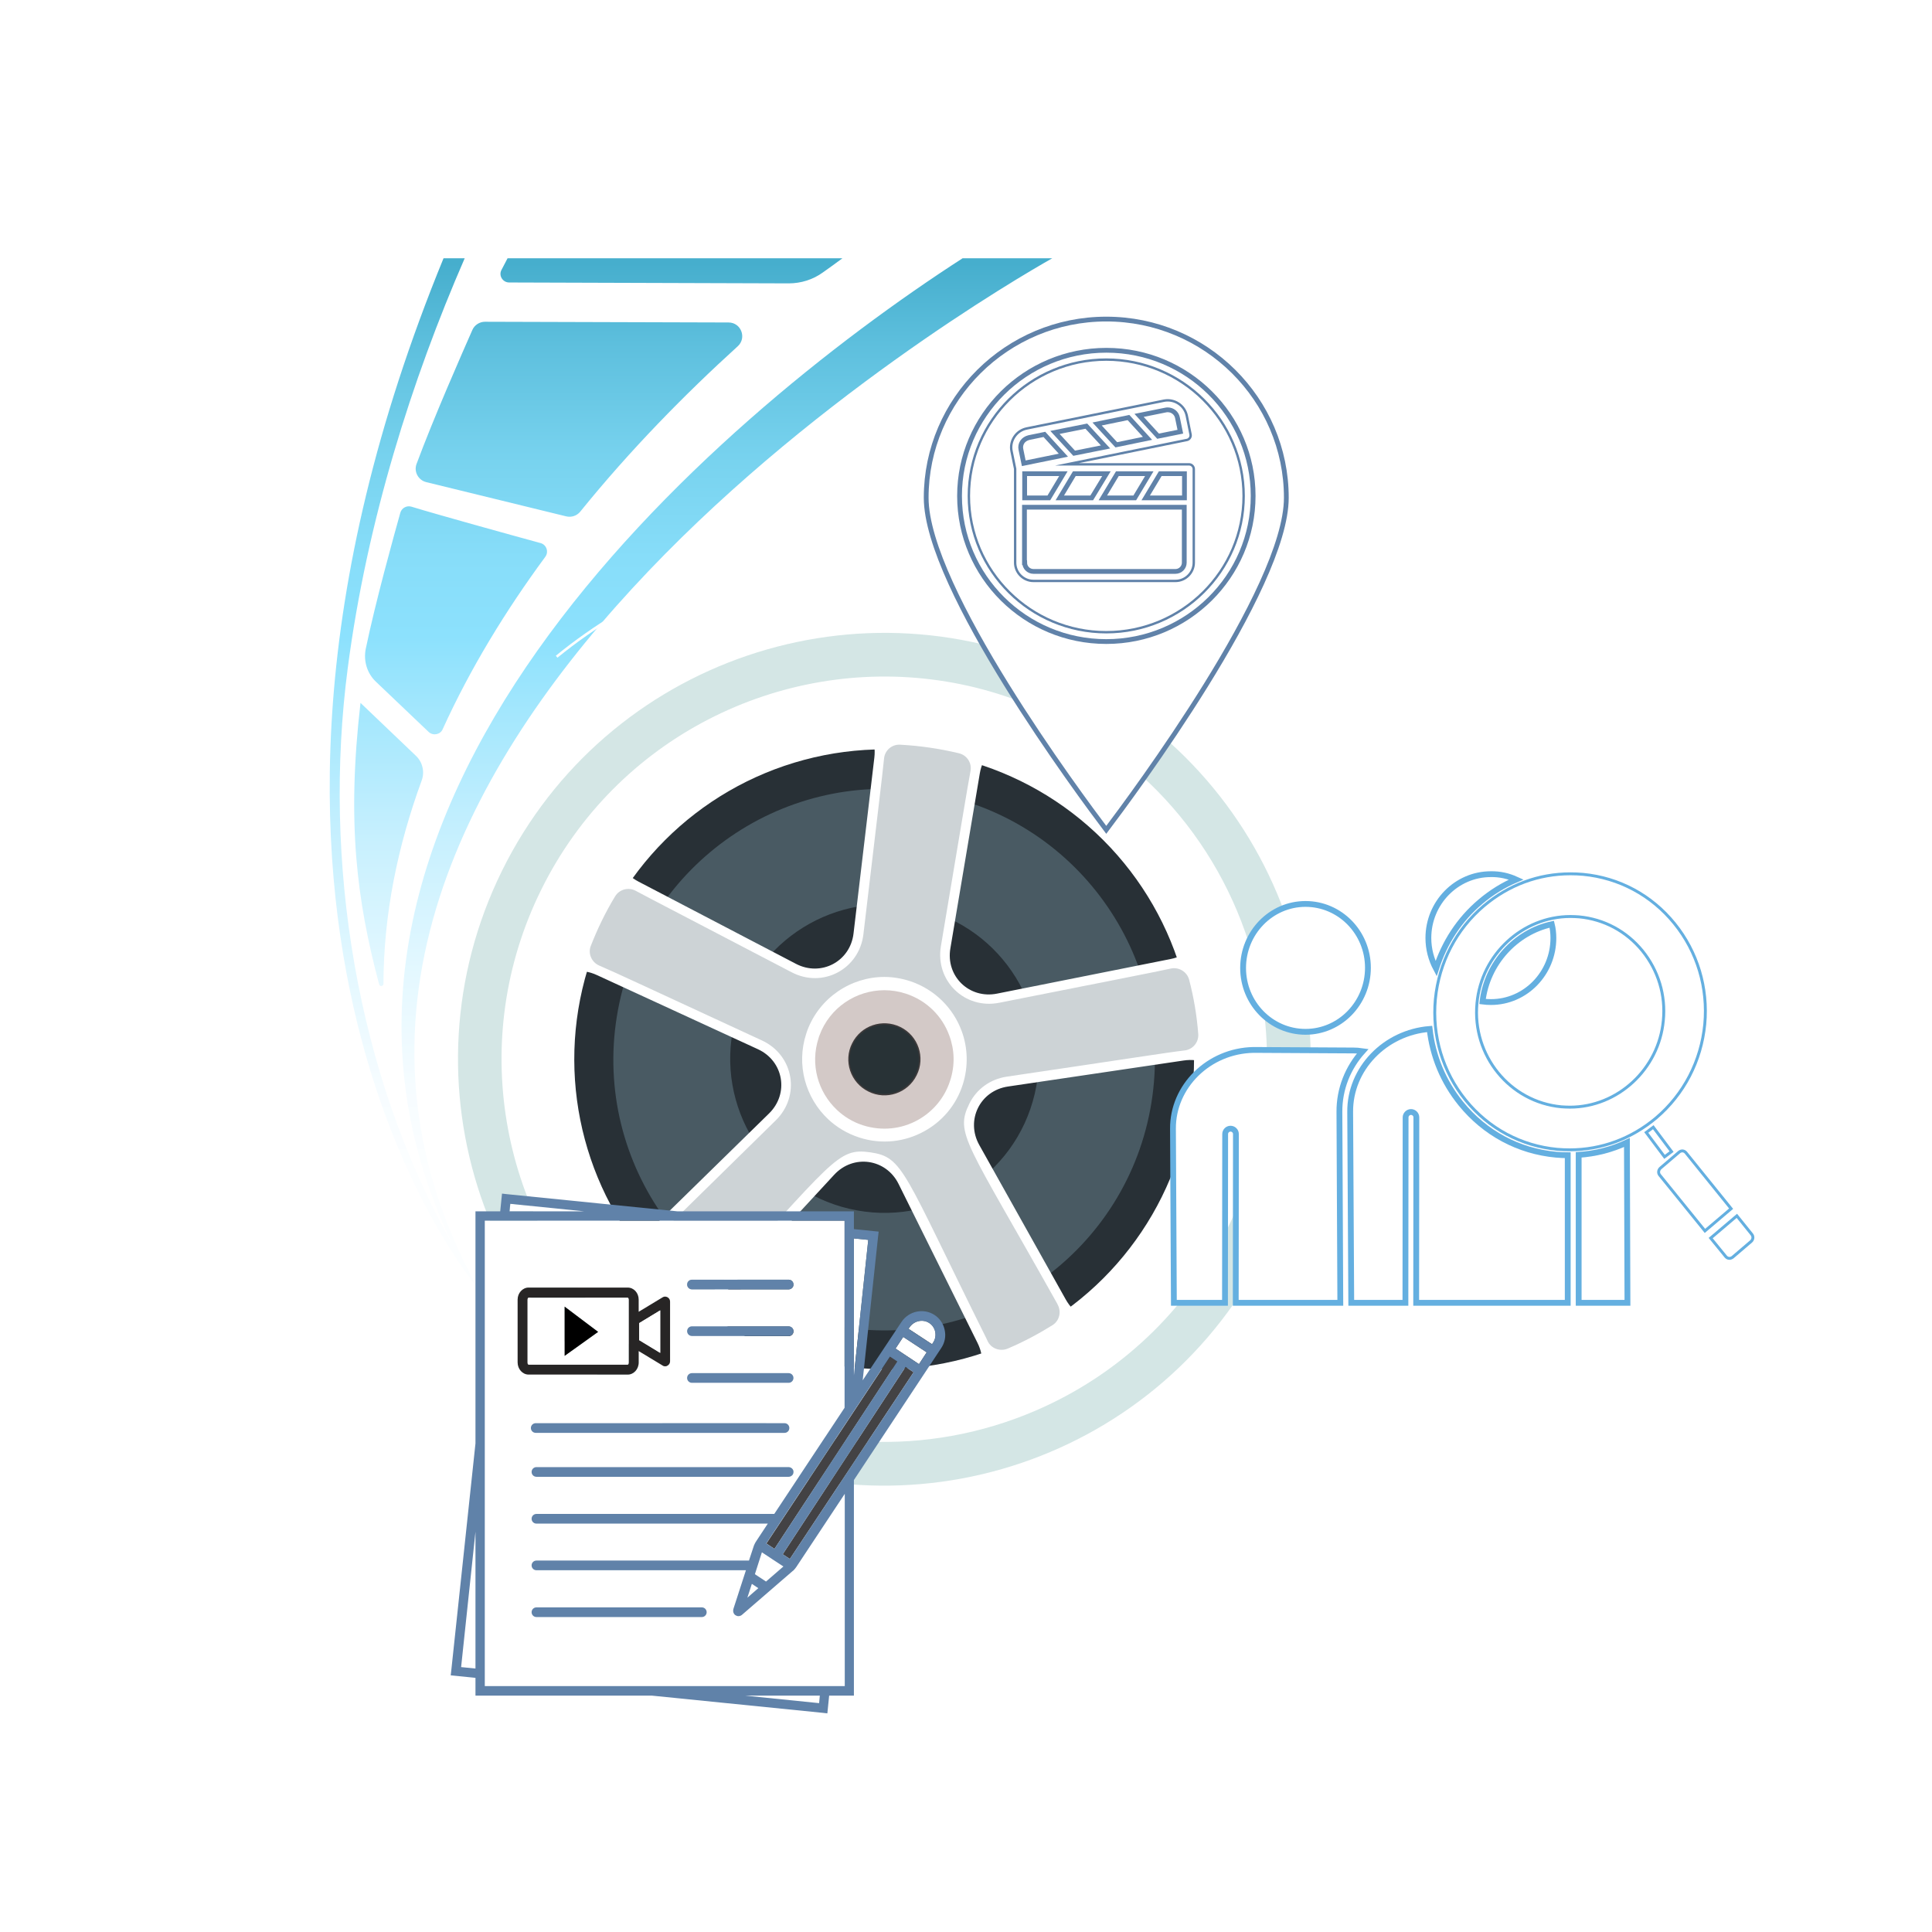 <?xml version="1.0" encoding="utf-8"?>
<!-- Generator: Adobe Illustrator 25.4.1, SVG Export Plug-In . SVG Version: 6.00 Build 0)  -->
<svg version="1.1" id="Layer_1" xmlns="http://www.w3.org/2000/svg" xmlns:xlink="http://www.w3.org/1999/xlink" x="0px" y="0px"
	 viewBox="0 0 1077.2 1077.2" style="enable-background:new 0 0 1077.2 1077.2;" xml:space="preserve">
<style type="text/css">
	.st0{display:none;fill:#0E384D;}
	.st1{fill:#FFFFFF;}
	.st2{fill:#38648C;}
	.st3{fill:#71A4D1;}
	.st4{fill:#EADA46;}
	.st5{fill:#D6A000;}
	.st6{fill:#A7D2F0;}
	.st7{fill:#5B8EAE;}
	.st8{fill:#EA7C7D;}
	.st9{fill:#A84A50;}
	.st10{fill:#C7E67F;}
	.st11{fill:#6EB091;}
	.st12{fill:none;stroke:#FFFFFF;stroke-width:4;stroke-miterlimit:10;}
	.st13{fill:none;stroke:#FFFFFF;stroke-width:4;stroke-linecap:round;stroke-miterlimit:10;}
	.st14{fill:none;stroke:#FDFBF3;stroke-width:5.484;stroke-miterlimit:10;}
	.st15{fill:none;stroke:#FDFBF3;stroke-width:5.484;}
	.st16{fill:none;stroke:#FDFBF3;stroke-width:5.484;stroke-dasharray:4.026,8.052;}
	.st17{fill:none;stroke:#FDFBF3;stroke-width:5.484;stroke-dasharray:3.739,7.479;}
	.st18{fill:none;stroke:#FFFFFF;stroke-width:4.315;stroke-linecap:round;}
	.st19{fill:url(#SVGID_1_);}
	.st20{fill:#DB3031;}
	.st21{fill:#2C2C2C;}
	.st22{fill:url(#SVGID_00000058551780246834033970000009743061777120249767_);}
	.st23{fill:url(#SVGID_00000074420736232789402270000004717240020232527529_);}
	.st24{fill:url(#SVGID_00000040553287327485606870000014204189938422647205_);}
	.st25{fill:url(#SVGID_00000167397210336552615670000007670909248629494941_);}
	.st26{fill:url(#SVGID_00000061459839084501577530000016762024052536576155_);}
	.st27{fill:url(#SVGID_00000055705763274607111800000010939250848878921390_);}
	.st28{fill:url(#SVGID_00000110467875367712049820000000573372248594747017_);}
	.st29{fill:url(#SVGID_00000165195663042418045280000000487757267231795585_);}
	.st30{fill:url(#SVGID_00000122706172784904735600000003860585589384475282_);}
	.st31{fill:url(#SVGID_00000085954729316816034750000008210289870903128246_);}
	.st32{fill:url(#SVGID_00000159443036363588330590000000962497028521564334_);}
	.st33{fill:url(#SVGID_00000088121787126496478930000000049021855637844140_);}
	.st34{fill:url(#SVGID_00000180350149490249295400000016916391292597264564_);}
	.st35{fill:url(#SVGID_00000029759360673432920410000012587073924800017302_);}
	.st36{fill:url(#SVGID_00000071548981205229462310000004661140643051216305_);}
	.st37{fill:url(#SVGID_00000012459258306289490220000017707035790982797491_);}
	.st38{fill:url(#SVGID_00000077298108806745463620000003986677664146815131_);}
	.st39{fill:url(#SVGID_00000150796765011725648220000013865957636035128976_);}
	.st40{fill:#808083;}
	.st41{fill:url(#SVGID_00000008120972668740996630000012177750028968185269_);}
	.st42{fill:url(#SVGID_00000141428549097955807920000005418832107585748909_);}
	.st43{fill:url(#SVGID_00000153666812678392686840000001588099377195620226_);}
	.st44{fill:url(#SVGID_00000091726650394206958970000010764377412193455772_);}
	.st45{fill:url(#SVGID_00000142869861665241394020000005965064587674485402_);}
	.st46{fill:url(#SVGID_00000160177065012200945610000000447432104682146971_);}
	.st47{fill:#EBB373;}
	.st48{fill:#A77C50;}
	.st49{fill:#D99758;}
	.st50{opacity:0.2;}
	.st51{fill:#D39558;}
	.st52{fill:#ECC284;}
	.st53{fill:#D39C5B;}
	.st54{fill:#8E4C1E;}
	.st55{fill:#BF7E42;}
	.st56{fill:#DEAB6A;}
	.st57{opacity:0.28;fill:#231F20;}
	.st58{fill:url(#SVGID_00000092431787470113932810000008864071782923023513_);}
	.st59{fill:url(#SVGID_00000031186969199559153400000000501517445142330518_);}
	.st60{fill:url(#SVGID_00000018214667143406605350000017235401593742128270_);}
	.st61{fill:url(#SVGID_00000076575575788028121610000003284634440438372016_);}
	.st62{fill:#C28551;}
	.st63{fill:#B37748;}
	.st64{fill:url(#SVGID_00000132766727286497729700000017630672833094539916_);}
	.st65{fill:url(#SVGID_00000158723793429462236170000002394543860892131712_);}
	.st66{fill:url(#SVGID_00000028293129017010676700000000216290131555509430_);}
	.st67{fill:url(#SVGID_00000085956500860389453590000014902049702115475363_);}
	.st68{fill:url(#SVGID_00000026130251810281673220000010253936324243232168_);}
	.st69{fill:url(#SVGID_00000166640350708999996130000007444694628081523340_);}
	.st70{fill:url(#SVGID_00000043424944550325760270000006415209345660562843_);}
	.st71{fill:url(#SVGID_00000040540695903491440360000007577445577489895354_);}
	.st72{fill-rule:evenodd;clip-rule:evenodd;fill:#AB3D40;}
	.st73{fill-rule:evenodd;clip-rule:evenodd;fill:#CCC9C9;}
	.st74{fill-rule:evenodd;clip-rule:evenodd;fill:#B2ADAD;}
	.st75{fill-rule:evenodd;clip-rule:evenodd;fill:#C26663;}
	.st76{fill-rule:evenodd;clip-rule:evenodd;fill:#9C9999;}
	.st77{fill-rule:evenodd;clip-rule:evenodd;fill:#8C3638;}
	.st78{fill:url(#SVGID_00000064332014786410946330000007660792206080450194_);}
	.st79{fill:url(#SVGID_00000093174523198291116400000005765813189328810407_);}
	.st80{fill:url(#SVGID_00000042711106223748431160000012705486766036592788_);}
	.st81{fill:url(#SVGID_00000066488148412062447050000017875703478214339988_);}
	.st82{fill:url(#SVGID_00000155108107951264307020000012750791574546484629_);}
	.st83{fill:url(#SVGID_00000183207944140603508060000001890014746845542023_);}
	.st84{opacity:0.5;fill:url(#SVGID_00000124861181593230584870000004621813406244962434_);}
	.st85{fill:url(#SVGID_00000000920298779305514770000002967112828475420801_);}
	.st86{fill:url(#SVGID_00000106858655126221683990000000145961450621630353_);}
	.st87{fill:url(#SVGID_00000049205986414643343630000017000921499230334848_);}
	.st88{fill:url(#SVGID_00000141452843125944949530000006724499141234504837_);}
	.st89{fill:url(#SVGID_00000022561293434680313700000015690332233398191761_);}
	.st90{fill:url(#SVGID_00000058565770063430314090000005979473877232475795_);}
	.st91{fill:#080809;}
	.st92{opacity:0.5;fill:url(#SVGID_00000039820021670847911400000016101796513884747681_);}
	.st93{enable-background:new    ;}
	.st94{fill:#333333;}
	.st95{fill:#666666;}
	.st96{fill:#231F20;}
	.st97{fill:#090808;}
	.st98{fill:url(#SVGID_00000065753738568605215560000013535544654577304985_);}
	.st99{fill:url(#SVGID_00000083787587549508814110000009743264258250922421_);}
	.st100{fill:url(#SVGID_00000111180601380586925330000009530897102038006949_);}
	.st101{fill:url(#SVGID_00000034768575447345181480000006742858142682791331_);}
	.st102{fill:url(#SVGID_00000114053715211464140820000000441094957915432068_);}
	.st103{fill:url(#SVGID_00000162353235951699337780000009332158203744235956_);}
	.st104{fill:url(#SVGID_00000146487638928909317450000000628044925597289400_);}
	.st105{fill:#101011;}
	.st106{fill:#CC571F;}
	.st107{fill:#64AFE0;}
	.st108{fill:#F2D243;}
	.st109{fill:#283036;}
	.st110{fill:#495A63;}
	.st111{fill:#283236;}
	.st112{opacity:0.4;}
	.st113{opacity:0.3;}
	.st114{fill:#576B75;}
	.st115{fill:#D4E6E5;}
	.st116{fill:#6B4B43;}
	.st117{fill:#DBDBDB;}
	.st118{filter:url(#Adobe_OpacityMaskFilter);}
	.st119{filter:url(#Adobe_OpacityMaskFilter_00000158000084205000346740000006102003202073631617_);}
	
		.st120{mask:url(#SVGID_00000162348564834723689850000008160091318656171399_);fill:url(#SVGID_00000024701844369664634070000006068057204080927907_);}
	.st121{fill:url(#SVGID_00000093893723870273645250000009552475131984448406_);}
	.st122{fill:#FFFFFF;stroke:#64AFE0;stroke-width:1.623;stroke-miterlimit:10;}
	.st123{fill:#FFFFFF;stroke:#64AFE0;stroke-width:3.246;stroke-miterlimit:10;}
	.st124{fill:#FFFFFF;stroke:#6082A9;stroke-width:1.333;stroke-miterlimit:10;}
	.st125{fill:#FFFFFF;stroke:#6082A9;stroke-width:2.665;stroke-miterlimit:10;}
	.st126{fill:#6082A9;}
	.st127{fill:#272525;}
	.st128{fill:#434244;}
	.st129{fill:none;stroke:#FFFFFF;stroke-width:0;stroke-linecap:round;stroke-linejoin:round;}
</style>
<rect class="st0" width="1077.2" height="1077.2"/>
<path class="st1" d="M651.7,838.3c0,4.2-3.4,7.6-7.6,7.6s-7.6-3.4-7.6-7.6c0-4.2,3.4-7.6,7.6-7.6S651.7,834.1,651.7,838.3z"/>
<g>
	
		<ellipse transform="matrix(0.707 -0.707 0.707 0.707 -273.207 521.648)" class="st109" cx="493.1" cy="590.6" rx="172.8" ry="172.8"/>
	
		<ellipse transform="matrix(0.159 -0.987 0.987 0.159 -168.374 983.589)" class="st110" cx="493.1" cy="590.6" rx="151" ry="151"/>
	
		<ellipse transform="matrix(0.228 -0.974 0.974 0.228 -194.504 935.838)" class="st109" cx="493.1" cy="590.6" rx="86" ry="86"/>
	<path class="st111" d="M519.7,590.6c0,14.7-11.9,26.7-26.7,26.7s-26.7-11.9-26.7-26.7c0-14.7,11.9-26.7,26.7-26.7
		S519.7,575.9,519.7,590.6z"/>
	<path class="st1" d="M602.6,368.5C479.9,308.1,331.5,358.5,271,481.1c-60.5,122.6-10.1,271.1,112.6,331.6
		c122.6,60.5,271.1,10.1,331.6-112.6C775.6,577.4,725.2,429,602.6,368.5z M410.7,767.4c-16.1-8.7-25.5-25.9-12.6-39.9l67-72.5
		c10.7-11.6,28.9-9,35.9,5.1l44,88.6c8.5,17.1-5.3,31.1-23.4,34.7C484.4,790.9,439.8,783.2,410.7,767.4z M317.9,678.6
		c-18.6-33.2-25-78-19-110.6c3.3-18.1,16.7-32.3,34-24.3l89.7,41.3c14.3,6.6,17.5,24.7,6.2,35.8L358.1,690
		C344.5,703.4,326.8,694.6,317.9,678.6z M502,572.6c10,4.9,14.1,17,9.1,26.9c-4.9,10-17,14.1-26.9,9.1c-10-4.9-14.1-17-9.1-26.9
		C480,571.8,492,567.7,502,572.6z M652.7,534.7l-96.8,19.3c-15.5,3.1-28.7-9.7-26-25.3l16.4-97.5c3.2-18.8,22.6-22.1,39.3-14.4
		c34.6,16,66.1,48.4,80.4,78.3C673.9,511.6,671.4,531,652.7,534.7z M443.8,537.4l-87.7-45.8c-16.9-8.8-14-28.3-1.5-41.8
		c25.9-27.9,66.5-47.9,99.3-52.3c18.2-2.4,35.8,6,33.6,24.9l-11.6,98C474.1,536.1,457.8,544.7,443.8,537.4z M594.2,724.5L546,638.4
		c-7.7-13.8,0.4-30.3,16-32.6l97.9-14.5c18.8-2.8,28,14.7,25.8,32.9C681.1,662,660,702.1,636,724.9
		C622.7,737.5,603.5,741.1,594.2,724.5z"/>
	<g class="st112">
		<g>
			<path class="st1" d="M808.6,746.2l-1.3-0.7c85.4-173.2,13.9-383.7-159.3-469.1l0.7-1.3c84.3,41.6,147.3,113.4,177.6,202.4
				C856.4,566.5,850.2,661.9,808.6,746.2z"/>
		</g>
	</g>
	<g class="st113">
		<path class="st114" d="M424.8,580.1c17.8,8.2,21.7,30.9,7.7,44.6c-48,47-64.2,63.2-70.9,69.4c-3.4,3.1-3.7,8.4-0.7,11.9
			c6.2,7.2,13.1,13.8,20.4,19.9c3.6,2.9,8.9,2.5,11.9-1.1c0.3-0.3,0.6-0.6,0.9-1c70.9-76.7,72.6-84,91.2-81.3
			c18.5,2.7,18.1,10.1,64.7,103.8c0.2,0.4,0.4,0.9,0.6,1.3c1.9,4.3,7,6.1,11.3,4.3c8.7-3.7,17-8.1,25-13.1c3.9-2.5,5-7.6,2.7-11.6
			c0,0,0-0.1,0-0.1c-50.9-90.9-57.4-94.9-49.1-111.8c4-8.1,11.6-13.6,20.8-15c67.7-10,90.2-13.6,99.1-14.6c4.6-0.5,8-4.5,7.7-9.1
			c-0.8-10.4-2.5-20.5-5.1-30.4c-1.2-4.4-5.7-7.1-10.1-6.2c-9,2-31.8,6.4-95.8,19.1c-19.2,3.8-35.7-12.2-32.5-31.5
			c11.1-66,14.8-88.6,16.5-97.6c0.9-4.5-1.9-8.9-6.4-10c-10.8-2.6-21.8-4.2-32.9-4.8c-4.6-0.2-8.5,3.2-8.9,7.8
			c-0.9,9.1-3.7,31.9-11.5,97.9c-2.3,19.4-22.6,30.3-40,21.2c-58.1-30.4-78.8-41-86.9-45.4c-4-2.2-9.1-0.9-11.5,3
			c-5.3,8.7-9.8,18-13.6,27.7c-1.7,4.3,0.5,9.2,4.8,11C342.5,541.9,363.1,551.6,424.8,580.1z M470.2,579.3
			c14.9-30.4,60.7-7.6,45.8,22.6c-10.1,20.6-39.9,18.2-47.1-3.1C466.7,592.4,467.1,585.4,470.2,579.3z"/>
	</g>
	<g>
		<path class="st115" d="M598.2,377.4c-117.7-58-260.2-9.7-318.3,108.1c-58,117.7-9.7,260.2,108.1,318.3
			c117.7,58,260.2,9.7,318.3-108.1C764.3,578,715.9,435.5,598.2,377.4z M684.4,684.9c-21.6,43.8-56.3,77-97,97
			c-57.4,28.3-126.9,30.5-188.7,0c-21.2-10.4-39.8-23.9-55.8-39.7c-1.1-1-2.1-2.1-3.1-3.2c-61-62.9-79.1-159.7-38.1-242.8
			c41.9-85,132.9-129.7,221.9-116.8c21.6,3.1,43.1,9.7,63.8,19.8c64,31.5,105.1,90.9,116.1,156.2C710.6,598.1,705,643.3,684.4,684.9
			z"/>
	</g>
	<g>
		<path class="st1" d="M536.2,574.9c-4.7-12.8-15-23.3-28.9-27.9c-4.7-1.5-9.5-2.3-14.2-2.3c-18.7,0-36.2,11.6-43,29.9
			c-0.2,0.6-0.4,1.2-0.6,1.8c-5.7,17.4-0.3,35.8,12.2,47.6c4.8,4.5,10.6,8,17.3,10.2c12.6,4.1,25.6,2.5,36.4-3.5
			c9.8-5.4,17.7-14.4,21.4-26C540,594.6,539.6,584.1,536.2,574.9z M514.9,597.7c-3.9,12.1-16.9,18.7-28.9,14.7
			c-12.1-3.9-18.7-16.9-14.7-28.9c3.9-12.1,16.9-18.7,28.9-14.7C512.2,572.7,518.8,585.7,514.9,597.7z"/>
	</g>
	<g class="st113">
		<path class="st116" d="M529.3,577.4c-3.9-10.8-12.6-19.6-24.3-23.4c-4-1.3-8-1.9-11.9-1.9c-15.8,0-30.5,9.7-36.2,25.2
			c-0.2,0.5-0.4,1-0.5,1.5c-4.8,14.7-0.3,30.1,10.2,40c4,3.8,8.9,6.8,14.5,8.6c10.6,3.4,21.6,2.1,30.6-2.9
			c8.3-4.6,14.9-12.2,18-21.8C532.6,594,532.2,585.2,529.3,577.4z M511.4,596.6c-3.3,10.1-14.2,15.7-24.3,12.4
			c-10.1-3.3-15.7-14.2-12.4-24.3c3.3-10.1,14.2-15.7,24.3-12.4C509.2,575.5,514.7,586.4,511.4,596.6z"/>
	</g>
	<g>
		<path class="st117" d="M266,717.6c-3.1-4.3-6-8.7-8.9-13.1C260,708.8,262.9,713.2,266,717.6z"/>
	</g>
	<defs>
		<filter id="Adobe_OpacityMaskFilter" filterUnits="userSpaceOnUse" x="183.8" y="144" width="402.9" height="573.5">
			<feFlood  style="flood-color:white;flood-opacity:1" result="back"/>
			<feBlend  in="SourceGraphic" in2="back" mode="normal"/>
		</filter>
	</defs>
	<mask maskUnits="userSpaceOnUse" x="183.8" y="144" width="402.9" height="573.5" id="SVGID_1_">
		<g class="st118">
			<defs>
				
					<filter id="Adobe_OpacityMaskFilter_00000023966360574149044760000009383405057731655342_" filterUnits="userSpaceOnUse" x="183.8" y="144" width="402.9" height="573.5">
					<feFlood  style="flood-color:white;flood-opacity:1" result="back"/>
					<feBlend  in="SourceGraphic" in2="back" mode="normal"/>
				</filter>
			</defs>
			<mask maskUnits="userSpaceOnUse" x="183.8" y="144" width="402.9" height="573.5" id="SVGID_1_">
			</mask>
			
				<linearGradient id="SVGID_00000121237865082246375920000015318224982800643516_" gradientUnits="userSpaceOnUse" x1="385.276" y1="652.427" x2="385.276" y2="146.769">
				<stop  offset="0" style="stop-color:#FFFFFF"/>
				<stop  offset="0.474" style="stop-color:#F9F9F9"/>
				<stop  offset="0.588" style="stop-color:#F6F6F6"/>
				<stop  offset="0.639" style="stop-color:#F1F1F1"/>
				<stop  offset="0.703" style="stop-color:#E1E1E1"/>
				<stop  offset="0.775" style="stop-color:#C7C7C7"/>
				<stop  offset="0.852" style="stop-color:#A3A3A3"/>
				<stop  offset="0.932" style="stop-color:#757575"/>
				<stop  offset="1" style="stop-color:#484848"/>
			</linearGradient>
			<path style="mask:url(#SVGID_1_);fill:url(#SVGID_00000121237865082246375920000015318224982800643516_);" d="M239,408.1
				l-29.3-27.9c-5-4.7-7.1-11.6-5.8-18.3c5.4-26.1,15.6-62.8,19.3-76c0.7-2.6,3.5-4.2,6.2-3.4c14,4.3,55.5,15.8,72,20.3
				c3.3,0.9,4.7,4.9,2.6,7.7c-22.1,30-41.8,62.2-57.2,96.1C245.5,409.6,241.5,410.4,239,408.1z M283.9,157.5l155.8,0.5
				c6.9,0,13.6-2.1,19.1-6.1c3.4-2.4,7.3-5.2,10.9-7.9H283c-1.2,2.3-2.4,4.5-3.4,6.5C277.9,153.7,280.3,157.5,283.9,157.5z
				 M237.6,268.8l78.1,19.1c2.9,0.7,5.9-0.3,7.8-2.6c27.9-34.5,58.4-65.5,87.8-92.2c5.2-4.7,1.9-13.3-5.1-13.3l-135.8-0.4
				c-3,0-5.8,1.8-7,4.5c-5.6,12.7-21.6,49-31.2,74.9C230.7,263,233.2,267.7,237.6,268.8z M586.7,144h-50
				c-138.5,89.4-398.5,310.6-284.8,549.1c-53.2-94.4-72.1-213-58-320.7c10.7-81.9,35.8-160.9,65.2-228.4h-11.8
				C94.3,517.2,266,717.6,266,717.6C104.9,423.5,550.8,164.3,586.7,144z M211.4,548.9c0.5,1.3,2.4,1,2.4-0.4c0.1-39,8-77,21.3-113.3
				c1.8-4.8,0.5-10.3-3.2-13.8L201,391.9C193.3,458.5,198.9,501.9,211.4,548.9z"/>
		</g>
	</mask>
	
		<linearGradient id="SVGID_00000034786776518888926940000012168628893573410460_" gradientUnits="userSpaceOnUse" x1="385.276" y1="652.427" x2="385.276" y2="146.769">
		<stop  offset="0" style="stop-color:#FCFEFF"/>
		<stop  offset="9.174505e-02" style="stop-color:#F6FCFF"/>
		<stop  offset="0.217" style="stop-color:#E4F8FF"/>
		<stop  offset="0.361" style="stop-color:#C8F0FE"/>
		<stop  offset="0.518" style="stop-color:#A0E6FD"/>
		<stop  offset="0.588" style="stop-color:#8CE1FD"/>
		<stop  offset="0.676" style="stop-color:#87DDF9"/>
		<stop  offset="0.788" style="stop-color:#77D2EE"/>
		<stop  offset="0.912" style="stop-color:#5DBFDD"/>
		<stop  offset="1" style="stop-color:#46AECD"/>
	</linearGradient>
	<path style="fill:url(#SVGID_00000034786776518888926940000012168628893573410460_);" d="M239,408.1l-29.3-27.9
		c-5-4.7-7.1-11.6-5.8-18.3c5.4-26.1,15.6-62.8,19.3-76c0.7-2.6,3.5-4.2,6.2-3.4c14,4.3,55.5,15.8,72,20.3c3.3,0.9,4.7,4.9,2.6,7.7
		c-22.1,30-41.8,62.2-57.2,96.1C245.5,409.6,241.5,410.4,239,408.1z M283.9,157.5l155.8,0.5c6.9,0,13.6-2.1,19.1-6.1
		c3.4-2.4,7.3-5.2,10.9-7.9H283c-1.2,2.3-2.4,4.5-3.4,6.5C277.9,153.7,280.3,157.5,283.9,157.5z M237.6,268.8l78.1,19.1
		c2.9,0.7,5.9-0.3,7.8-2.6c27.9-34.5,58.4-65.5,87.8-92.2c5.2-4.7,1.9-13.3-5.1-13.3l-135.8-0.4c-3,0-5.8,1.8-7,4.5
		c-5.6,12.7-21.6,49-31.2,74.9C230.7,263,233.2,267.7,237.6,268.8z M586.7,144h-50c-138.5,89.4-398.5,310.6-284.8,549.1
		c-53.2-94.4-72.1-213-58-320.7c10.7-81.9,35.8-160.9,65.2-228.4h-11.8C94.3,517.2,266,717.6,266,717.6
		C104.9,423.5,550.8,164.3,586.7,144z M211.4,548.9c0.5,1.3,2.4,1,2.4-0.4c0.1-39,8-77,21.3-113.3c1.8-4.8,0.5-10.3-3.2-13.8
		L201,391.9C193.3,458.5,198.9,501.9,211.4,548.9z"/>
	<circle class="st1" cx="163.2" cy="617.3" r="7.6"/>
	<path class="st1" d="M774.8,368.6c0,4.2-3.4,7.6-7.6,7.6s-7.6-3.4-7.6-7.6c0-4.2,3.4-7.6,7.6-7.6S774.8,364.4,774.8,368.6z"/>
	<g>
		<path class="st1" d="M493.9,880.7c-56.1,0-111.9-16.6-162.2-49.1C255,783.2,200.2,716.9,168.8,634.5
			c-25.1-65.9-35.4-142.1-30.6-226.5c8.2-143.7,59.9-263.7,59.9-263.7c-0.5,1.2-50.3,120.3-58.5,263.8
			c-7.5,132.3,19.8,313,192.8,422.3c73,47,157.4,60.6,237.7,38.4c79.1-21.9,145.4-76.8,181.8-150.6
			c70.4-142.7,11.5-316.1-131.2-386.5c-100.9-49.8-222.6-36-309.9,35l-0.9-1.1c42.5-34.6,93.8-56.4,148.3-63
			c56-6.8,112.4,2.8,163.2,27.8c143.5,70.7,202.6,245,131.9,388.4C716.7,793,650.1,848.2,570.6,870.2
			C545.3,877.2,519.6,880.7,493.9,880.7z"/>
	</g>
</g>
<g>
	<path class="st1" d="M859.2,572.5l-0.6,0l-32.2-0.1c4,21.8,21.8,39.3,44.6,41.4c13,1.2,25.4-2.8,35-10.3
		C898.8,578.6,870,572.5,859.2,572.5z"/>
	<path class="st122" d="M933.6,514.9c-12.8-15.8-30.9-25.5-51-27.4c-2.3-0.2-4.7-0.3-7-0.3c-17.8,0-34.4,6.2-48.2,17.8
		c-15.5,13.1-25.1,31.7-27.1,52.1c-1.9,20.5,4.1,40.5,16.9,56.3c12.8,15.8,30.9,25.5,51,27.4c2.3,0.2,4.7,0.3,7,0.3
		c17.7,0,34.4-6.2,48.2-17.8c15.5-13.2,25.1-31.7,27.1-52.2C952.4,550.7,946.4,530.7,933.6,514.9z M927.4,569
		c-2.5,27.1-25.4,48.3-52.1,48.3c-1.6,0-3.2-0.1-4.8-0.2c-28.7-2.7-49.8-28.6-47-57.8c2.5-27.1,25.4-48.3,52.1-48.3
		c1.6,0,3.2,0.1,4.8,0.2c13.9,1.3,26.4,8,35.3,18.9C924.6,541.1,928.8,554.9,927.4,569z"/>
	<path class="st122" d="M925.4,655.2l25.2,31.1l14.6-12.4L940,642.7c-0.5-0.6-1.1-0.9-1.8-1c-0.1,0-0.2,0-0.2,0
		c-0.6,0-1.2,0.2-1.7,0.6l-10.3,8.8C924.6,652.2,924.4,654,925.4,655.2z"/>
	<path class="st122" d="M962.2,700.6c0.5,0.6,1.1,0.9,1.8,1c0.7,0.1,1.4-0.2,2-0.6l10.3-8.8c1.2-1,1.4-2.8,0.4-4l-8.3-10.3
		l-14.6,12.4L962.2,700.6z"/>
	<g>
		<path class="st123" d="M727.9,575.3c19.2,0,34.8-16,34.8-35.7S747.1,504,727.9,504c-19.2,0-34.8,16-34.8,35.7
			S708.7,575.3,727.9,575.3z"/>
		<path class="st123" d="M746.8,620l0.5,106.4H689l0.1-94.1c0-1.7-1.4-3-3-3c-1.7,0-3,1.4-3,3l-0.1,94.1h-28.5l-0.5-97
			c-0.2-23.7,19.9-43.5,44.8-44l0.9,0l54.2,0.3h0.6c1.5,0,3.3,0.1,5.3,0.4C751.6,595.2,746.7,607.1,746.8,620z"/>
	</g>
	<g>
		<path class="st123" d="M845.4,490.4c-7.1,3-13.9,7.2-19.9,12.3c-11.8,9.9-20.2,22.9-24.8,37.4c-2.7-5.1-4.3-10.9-4.3-17.1
			c0-19.6,15.6-35.6,34.8-35.6C836.3,487.3,841,488.4,845.4,490.4z"/>
		<path class="st123" d="M866.1,523c0,19.7-15.6,35.7-34.8,35.7c-1.6,0-3.1-0.1-4.7-0.3c2.5-21.4,18.5-38.7,38.6-43.1
			C865.8,517.7,866.1,520.3,866.1,523z"/>
		<path class="st123" d="M907.4,726.4h-27.2v-82.5c9.3-0.6,18.4-2.9,26.9-6.9L907.4,726.4z"/>
		<path class="st123" d="M874.1,644.1v82.3h-84.5l0.1-103.4c0-1.7-1.4-3-3-3s-3,1.4-3,3l-0.1,103.4h-30.2L752.8,620
			c-0.2-24.1,19.4-44.3,44.3-46.3c1.7,15.2,7.6,29.5,17.4,41.6c13.4,16.5,32.2,26.6,53.1,28.5C869.8,644,872,644.1,874.1,644.1z"/>
	</g>
	
		<rect x="922.5" y="628.8" transform="matrix(0.8 -0.6 0.6 0.8 -197.407 681.876)" class="st122" width="4.9" height="17"/>
</g>
<g>
	<circle class="st1" cx="616.9" cy="276.5" r="74.8"/>
	<path class="st124" d="M540.2,276.5c0,41.9,34.4,76,76.6,76s76.6-34.1,76.6-76s-34.4-76-76.6-76S540.2,234.6,540.2,276.5z
		 M661.7,231.8l2.1,10.4c0.3,1.4-0.6,2.8-2,3.1l-66.9,13.6H663c1.4,0,2.6,1.2,2.6,2.6v52.2c0,5.6-4.6,10.2-10.2,10.2h-79.2
		c-5.6,0-10.2-4.6-10.2-10.2v-52.2c0,0,0,0,0-0.1l-2-9.8c-0.6-2.8,0-5.7,1.6-8.1c1.6-2.4,4-4,6.8-4.6l76.6-15.5
		C654.8,222.3,660.5,226,661.7,231.8z"/>
	<path class="st125" d="M516.4,277.5c0,50.5,85.9,166,100.4,185.2c14.5-19.2,100.4-134.6,100.4-185.2c0-54.9-45-99.6-100.4-99.6
		C561.5,177.9,516.4,222.6,516.4,277.5z M698.7,276.5c0,44.8-36.7,81.2-81.9,81.2S535,321.3,535,276.5s36.7-81.2,81.9-81.2
		S698.7,231.7,698.7,276.5z"/>
	<path class="st125" d="M658.1,240.7l-1.6-7.8c-0.5-2.6-2.8-4.4-5.4-4.4c-0.4,0-0.7,0-1.1,0.1l-14.9,3l10.6,11.6L658.1,240.7z"/>
	<path class="st125" d="M571.3,313.7c0,2.7,2.2,4.9,4.9,4.9h79.2c2.7,0,4.9-2.2,4.9-4.9v-30.9h-89.1V313.7z"/>
	<polygon class="st125" points="571.3,264.1 571.3,277.6 584.8,277.6 592.9,264.1 	"/>
	<polygon class="st125" points="639.8,244.4 629.2,232.8 611.7,236.4 622.4,248 	"/>
	<path class="st125" d="M570,246.4c-0.8,1.2-1.1,2.7-0.8,4.1l1.6,7.8l22.1-4.5l-10.6-11.6l-8.7,1.8
		C572.1,244.4,570.8,245.2,570,246.4z"/>
	<polygon class="st125" points="616.4,249.2 605.7,237.6 588.2,241.1 598.9,252.7 	"/>
	<polygon class="st125" points="632.7,277.6 640.8,264.1 623,264.1 614.9,277.6 	"/>
	<polygon class="st125" points="608.7,277.6 616.9,264.1 599,264.1 590.9,277.6 	"/>
	<polygon class="st125" points="660.4,277.6 660.4,264.1 646.9,264.1 638.8,277.6 	"/>
</g>
<g>
	<path class="st1" d="M519.7,749.5l0.6-0.9c1.2-1.8,1.6-3.9,1.2-6c-0.4-2-1.6-3.8-3.3-4.9c0,0,0,0,0,0c-3.6-2.4-8.5-1.3-11,2.3
		l-0.6,0.9L519.7,749.5z"/>
	<polygon class="st1" points="503.6,745.4 499.3,751.9 512.4,760.6 516.7,754 	"/>
	<g>
		<polygon class="st1" points="476.1,690.5 476.1,766.9 484.1,691.3 		"/>
		<polygon class="st1" points="284.1,675.4 325.9,675.4 284.6,671.2 		"/>
		<polygon class="st1" points="265.1,930.3 265.1,854 257.1,929.5 		"/>
		<polygon class="st1" points="457.1,945.4 415.3,945.4 456.6,949.6 		"/>
		<path class="st1" d="M470.9,940.2V833l-27.1,40.9c-0.5,0.7-1,1.3-1.6,1.9c0,0-0.1,0.1-0.2,0.1L414,900.2c-0.7,0.7-1.6,1-2.3,1
			c-0.6,0-1.2-0.2-1.6-0.5c-1-0.7-1.7-2.1-1.1-3.8l6.9-21.3H299.1c-1.5,0-2.7-1.2-2.7-2.7c0-1.5,1.2-2.7,2.7-2.7h118.5l2.8-8.5
			c0-0.1,0-0.1,0.1-0.2c0.3-0.8,0.7-1.5,1.2-2.2l6.4-9.7h-129c-1.5,0-2.7-1.2-2.7-2.7c0-1.5,1.2-2.7,2.7-2.7h132.6l39.2-59.2V680.6
			H270.3v259.7H470.9z M296,796.2c0-1.5,1.2-2.7,2.7-2.7h138.7c1.5,0,2.7,1.2,2.7,2.7s-1.2,2.7-2.7,2.7H298.7
			C297.2,798.9,296,797.7,296,796.2z M439.7,823.5H299.1c-1.5,0-2.7-1.2-2.7-2.7c0-1.5,1.2-2.7,2.7-2.7h140.6c1.5,0,2.7,1.2,2.7,2.7
			C442.5,822.3,441.2,823.5,439.7,823.5z M439.7,771h-53.9c-1.5,0-2.7-1.2-2.7-2.7s1.2-2.7,2.7-2.7h53.9c1.5,0,2.7,1.2,2.7,2.7
			S441.2,771,439.7,771z M439.7,745h-53.9c-1.5,0-2.7-1.2-2.7-2.7c0-1.5,1.2-2.7,2.7-2.7h53.9c1.5,0,2.7,1.2,2.7,2.7
			C442.5,743.7,441.2,745,439.7,745z M439.7,718.9h-53.9c-1.5,0-2.7-1.2-2.7-2.7c0-1.5,1.2-2.7,2.7-2.7h53.9c1.5,0,2.7,1.2,2.7,2.7
			C442.5,717.7,441.2,718.9,439.7,718.9z M288.6,724.7c0-3.7,2.7-6.7,6.1-6.7H350c3.3,0,6.1,3,6.1,6.7v6.8l13.4-8.1
			c0.8-0.5,1.9-0.5,2.7,0c0.9,0.5,1.4,1.4,1.4,2.4v33.3c0,1-0.5,1.9-1.4,2.4c-0.4,0.2-0.9,0.4-1.3,0.4c-0.5,0-1-0.1-1.4-0.4
			l-13.4-8.1v6.4c0,3.7-2.7,6.7-6.1,6.7h-55.3c-3.3,0-6.1-3-6.1-6.7V724.7z M391.3,901.6h-92.2c-1.5,0-2.7-1.2-2.7-2.7
			c0-1.5,1.2-2.7,2.7-2.7h92.2c1.5,0,2.7,1.2,2.7,2.7C394,900.4,392.8,901.6,391.3,901.6z"/>
		<path class="st126" d="M439.7,713.5h-53.9c-1.5,0-2.7,1.2-2.7,2.7c0,1.5,1.2,2.7,2.7,2.7h53.9c1.5,0,2.7-1.2,2.7-2.7
			C442.5,714.7,441.2,713.5,439.7,713.5z"/>
		<path class="st126" d="M439.7,739.5h-53.9c-1.5,0-2.7,1.2-2.7,2.7c0,1.5,1.2,2.7,2.7,2.7h53.9c1.5,0,2.7-1.2,2.7-2.7
			C442.5,740.7,441.2,739.5,439.7,739.5z"/>
		<path class="st126" d="M439.7,765.6h-53.9c-1.5,0-2.7,1.2-2.7,2.7s1.2,2.7,2.7,2.7h53.9c1.5,0,2.7-1.2,2.7-2.7
			S441.2,765.6,439.7,765.6z"/>
		<path class="st126" d="M298.7,798.9h138.7c1.5,0,2.7-1.2,2.7-2.7s-1.2-2.7-2.7-2.7H298.7c-1.5,0-2.7,1.2-2.7,2.7
			S297.2,798.9,298.7,798.9z"/>
		<path class="st126" d="M439.7,818H299.1c-1.5,0-2.7,1.2-2.7,2.7c0,1.5,1.2,2.7,2.7,2.7h140.6c1.5,0,2.7-1.2,2.7-2.7
			C442.5,819.3,441.2,818,439.7,818z"/>
		<path class="st126" d="M391.3,896.2h-92.2c-1.5,0-2.7,1.2-2.7,2.7c0,1.5,1.2,2.7,2.7,2.7h92.2c1.5,0,2.7-1.2,2.7-2.7
			C394,897.4,392.8,896.2,391.3,896.2z"/>
		<path class="st1" d="M294.7,761H350c0.2,0,0.6-0.4,0.6-1.2v-35c0-0.8-0.4-1.2-0.6-1.2h-55.3c-0.2,0-0.6,0.5-0.6,1.2v35
			C294.1,760.5,294.5,761,294.7,761z M314.8,728.5l18.8,14.1L314.8,756V728.5z"/>
		<path class="st127" d="M294.7,766.4H350c3.3,0,6.1-3,6.1-6.7v-6.4l13.4,8.1c0.4,0.3,0.9,0.4,1.4,0.4c0.5,0,0.9-0.1,1.3-0.4
			c0.9-0.5,1.4-1.4,1.4-2.4v-33.3c0-1-0.5-1.9-1.4-2.4c-0.9-0.5-1.9-0.5-2.7,0l-13.4,8.1v-6.8c0-3.7-2.7-6.7-6.1-6.7h-55.3
			c-3.3,0-6.1,3-6.1,6.7v35C288.6,763.4,291.4,766.4,294.7,766.4z M294.1,724.7c0-0.8,0.4-1.2,0.6-1.2H350c0.2,0,0.6,0.5,0.6,1.2v35
			c0,0.8-0.4,1.2-0.6,1.2h-55.3c-0.2,0-0.6-0.4-0.6-1.2V724.7z M356.4,737.7l11.7-7.1v23.7l-11.7-7.1V737.7z"/>
		<polygon class="st1" points="368.1,730.6 356.4,737.7 356.4,747.2 368.1,754.3 		"/>
		<polygon points="314.8,728.5 314.8,756 333.5,742.6 		"/>
		<polygon class="st128" points="504.9,762.1 436.4,866.6 440.4,869.2 509.4,765.1 		"/>
		<polygon class="st128" points="427.3,860.6 431.8,863.6 500.4,759.1 496.3,756.4 		"/>
		<path class="st1" d="M431.2,869.7C431.2,869.6,431.1,869.6,431.2,869.7C431.1,869.6,431.1,869.6,431.2,869.7l-6.3-4.1l-3.9,12.2
			l6.2,4.1l9.7-8.4L431.2,869.7z"/>
		<polygon class="st1" points="422.8,885.5 419.2,883.1 416.7,890.7 		"/>
		<path class="st126" d="M521.1,733.2c-6.1-4-14.4-2.3-18.5,3.9L481,769.6l8.6-80.3l0.3-2.6l-13.8-1.4v-9.9h-98.3l-95.3-9.6
			l-2.6-0.3l-1,9.9h-13.8v129.4l-13.5,126.7l-0.3,2.6l13.8,1.4v9.9h98.3l95.3,9.6l2.6,0.3l1-9.9h13.8V825.2l48.7-73.6
			c2-3,2.7-6.6,1.9-10.1C526,738.1,524,735.1,521.1,733.2z M457.1,945.4l-0.4,4.2l-41.3-4.2H457.1z M270.3,940.2V680.6h200.6v104.3
			l-39.2,59.2H299.1c-1.5,0-2.7,1.2-2.7,2.7c0,1.5,1.2,2.7,2.7,2.7h129l-6.4,9.7c-0.5,0.7-0.9,1.5-1.2,2.2c0,0.1,0,0.1-0.1,0.2
			l-2.8,8.5H299.1c-1.5,0-2.7,1.2-2.7,2.7c0,1.5,1.2,2.7,2.7,2.7h116.8l-6.9,21.3c-0.6,1.7,0.1,3.2,1.1,3.8c0.5,0.3,1,0.5,1.6,0.5
			c0.8,0,1.6-0.3,2.3-1l28.1-24.3c0.1,0,0.1-0.1,0.2-0.1c0.6-0.6,1.1-1.2,1.6-1.9l27.1-40.9v107.2H270.3z M265.1,930.3l-8-0.8
			l8-75.5V930.3z M284.1,675.4l0.4-4.2l41.3,4.2H284.1z M518.1,737.7C518.1,737.7,518.1,737.7,518.1,737.7c1.7,1.1,2.9,2.9,3.3,4.9
			c0.4,2.1,0,4.2-1.2,6l-0.6,0.9l-13.1-8.6l0.6-0.9C509.6,736.4,514.5,735.3,518.1,737.7z M512.4,760.6l-13.1-8.7l4.3-6.5l13.1,8.6
			L512.4,760.6z M431.8,863.6l-4.6-3l69-104.2l4.1,2.7 M423.5,861.4L423.5,861.4L423.5,861.4z M436.8,873.4l-9.7,8.4l-6.2-4.1
			l3.9-12.2l6.2,4.1c0,0,0,0,0,0c0,0,0,0,0,0L436.8,873.4z M422.8,885.5l-6.1,5.3l2.5-7.7L422.8,885.5z M476.1,690.5l8,0.8l-8,75.5
			V690.5z M440.4,869.2l-4-2.6l68.5-104.5l4.5,3"/>
		<line class="st129" x1="423.5" y1="861.4" x2="423.5" y2="861.4"/>
	</g>
</g>
</svg>
